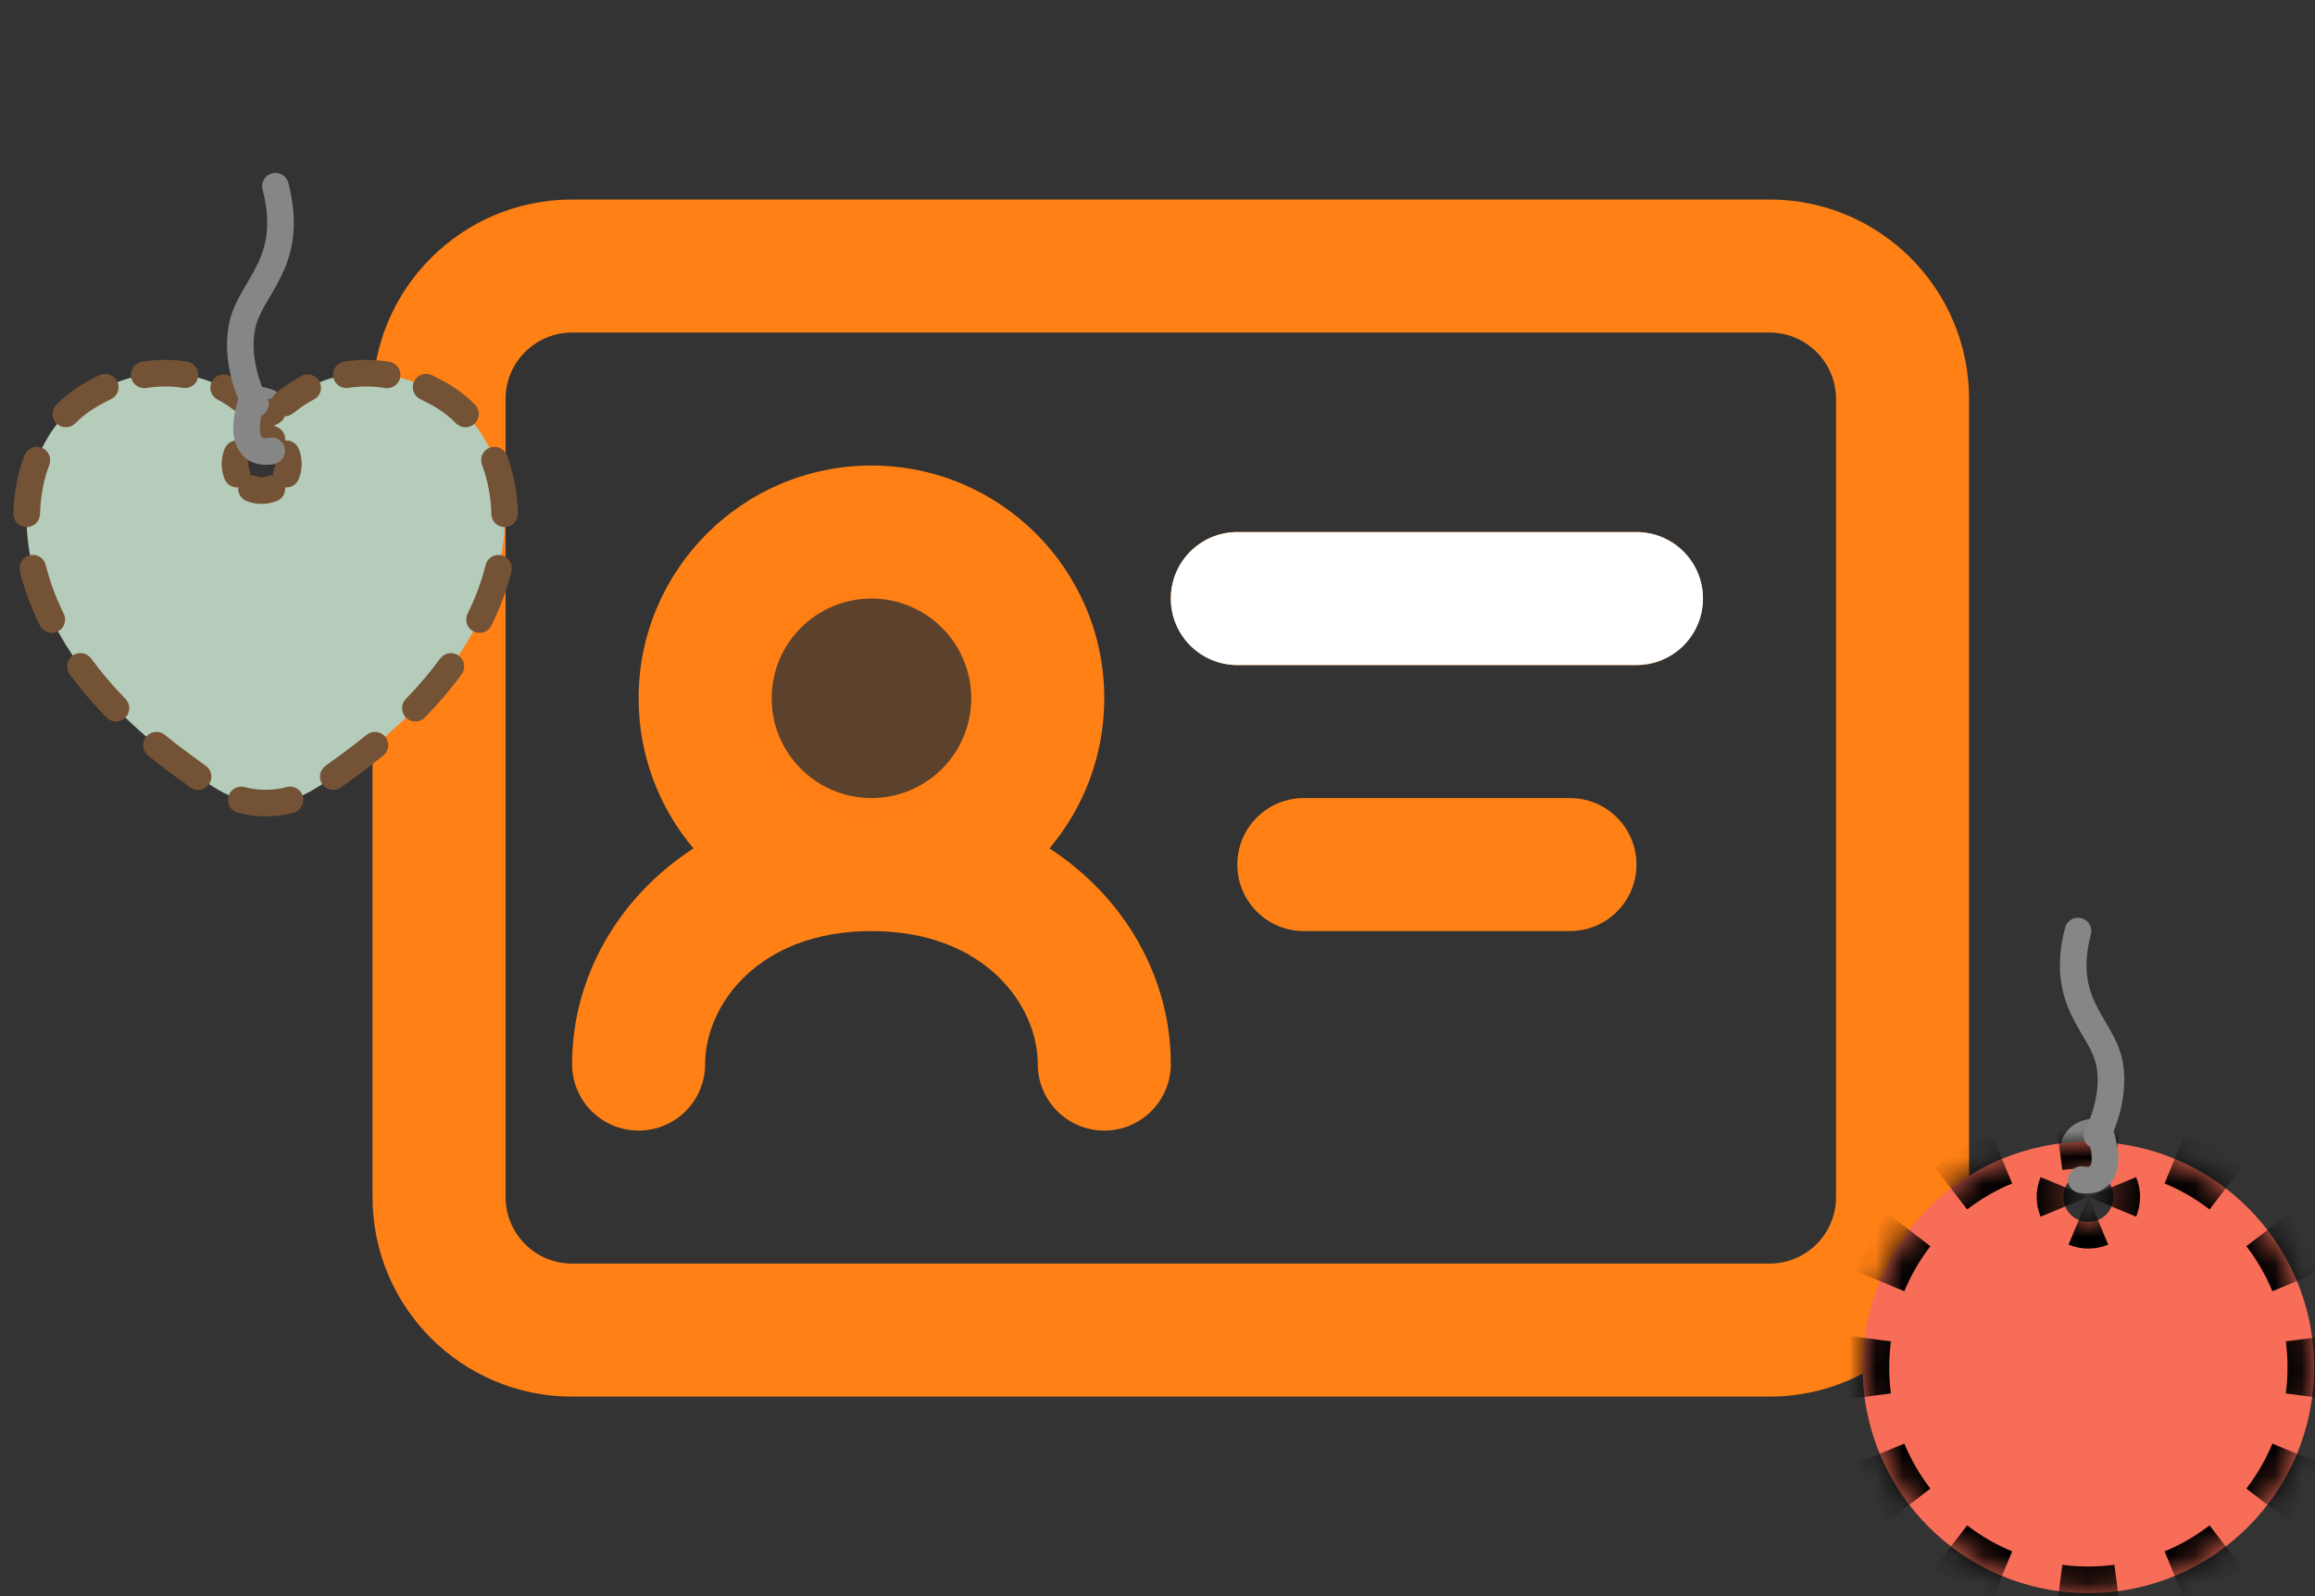 <svg width="87" height="60" viewBox="0 0 87 60" fill="none" xmlns="http://www.w3.org/2000/svg">
<rect x="0" y="0" width="87" height="60" fill="#333333" stroke="none"/>
<g clip-path="url(#clip0_738_1641)">
<path fill-rule="evenodd" clip-rule="evenodd" d="M21.5 12.5C20.119 12.5 19 13.619 19 15V45C19 46.381 20.119 47.5 21.5 47.5H66.5C67.881 47.5 69 46.381 69 45V15C69 13.619 67.881 12.5 66.5 12.5H21.5ZM14 15C14 10.858 17.358 7.5 21.5 7.5H66.5C70.642 7.5 74 10.858 74 15V45C74 49.142 70.642 52.5 66.5 52.5H21.5C17.358 52.5 14 49.142 14 45V15ZM29 26.25C29 24.179 30.679 22.5 32.75 22.5C34.821 22.5 36.5 24.179 36.5 26.25C36.5 28.321 34.821 30 32.75 30C30.679 30 29 28.321 29 26.25ZM39.439 31.891C40.725 30.368 41.5 28.399 41.5 26.25C41.5 21.418 37.583 17.5 32.75 17.5C27.918 17.5 24 21.418 24 26.25C24 28.399 24.775 30.368 26.061 31.891C23.206 33.748 21.5 36.767 21.5 40C21.5 41.381 22.619 42.5 24 42.5C25.381 42.5 26.5 41.381 26.5 40C26.5 37.786 28.501 35 32.75 35C36.999 35 39 37.786 39 40C39 41.381 40.119 42.5 41.5 42.5C42.881 42.5 44 41.381 44 40C44 36.767 42.294 33.748 39.439 31.891ZM46.5 20C45.119 20 44 21.119 44 22.5C44 23.881 45.119 25 46.5 25H61.5C62.881 25 64 23.881 64 22.5C64 21.119 62.881 20 61.5 20H46.5ZM49 30C47.619 30 46.5 31.119 46.5 32.5C46.5 33.881 47.619 35 49 35H59C60.381 35 61.5 33.881 61.5 32.5C61.5 31.119 60.381 30 59 30H49Z" fill="#FF8015"/>
<path d="M44 22.5C44 21.119 45.119 20 46.5 20H61.5C62.881 20 64 21.119 64 22.5C64 23.881 62.881 25 61.5 25H46.5C45.119 25 44 23.881 44 22.5Z" fill="white"/>
<circle cx="32.5" cy="26.5" r="4.5" fill="#FF8015" fill-opacity="0.2"/>
</g>
<path d="M10.213 16.949C10.582 16.314 10.953 15.037 9.48 15.014" stroke="#868686" stroke-linecap="round"/>
<path fill-rule="evenodd" clip-rule="evenodd" d="M10.914 14.986C12.177 14.038 14.28 13.443 16.689 14.92C19.851 16.858 20.567 23.253 13.273 28.648L13.273 28.648C11.884 29.675 11.19 30.189 9.984 30.189C8.779 30.189 8.085 29.675 6.696 28.648L6.696 28.648C-0.598 23.253 0.118 16.858 3.28 14.92C5.689 13.443 7.792 14.038 9.055 14.986L9.056 14.987C9.573 15.375 9.832 15.569 9.984 15.569C10.137 15.569 10.396 15.375 10.913 14.987L10.914 14.986ZM9.834 18.444C10.389 18.444 10.838 17.994 10.838 17.44C10.838 16.886 10.389 16.436 9.834 16.436C9.28 16.436 8.83 16.886 8.83 17.44C8.83 17.994 9.28 18.444 9.834 18.444Z" fill="#B4CCB9"/>
<path d="M16.689 14.92L16.951 14.493L16.951 14.493L16.689 14.92ZM10.914 14.986L11.214 15.386L11.214 15.386L10.914 14.986ZM13.273 28.648L12.976 28.246L12.946 28.268L12.92 28.294L13.273 28.648ZM13.273 28.648L13.571 29.05L13.601 29.028L13.627 29.001L13.273 28.648ZM6.696 28.648L6.398 29.049L6.398 29.05L6.696 28.648ZM6.696 28.648L6.994 28.246L6.993 28.246L6.696 28.648ZM3.28 14.92L3.018 14.493L3.018 14.493L3.28 14.92ZM9.055 14.986L9.355 14.586L9.355 14.586L9.055 14.986ZM9.056 14.987L8.756 15.387L8.756 15.387L9.056 14.987ZM10.913 14.987L10.613 14.587L10.613 14.587L10.913 14.987ZM16.224 14.101C15.974 13.984 15.677 14.092 15.56 14.342C15.442 14.592 15.55 14.889 15.8 15.007L16.224 14.101ZM14.468 14.585C14.741 14.63 14.998 14.445 15.043 14.173C15.087 13.9 14.902 13.643 14.63 13.598L14.468 14.585ZM12.937 13.594C12.664 13.638 12.479 13.895 12.523 14.167C12.567 14.44 12.824 14.625 13.096 14.581L12.937 13.594ZM11.797 15.017C12.041 14.889 12.135 14.586 12.006 14.342C11.877 14.098 11.575 14.004 11.331 14.133L11.797 15.017ZM10.614 14.586C10.393 14.752 10.348 15.065 10.514 15.286C10.679 15.507 10.993 15.552 11.214 15.386L10.614 14.586ZM11.213 15.386C11.434 15.221 11.479 14.908 11.313 14.687C11.148 14.466 10.834 14.421 10.613 14.586L11.213 15.386ZM10.393 14.751C10.172 14.916 10.126 15.229 10.29 15.451C10.455 15.672 10.769 15.718 10.99 15.553L10.393 14.751ZM10.497 15.898C10.734 15.755 10.81 15.448 10.667 15.211C10.524 14.975 10.217 14.899 9.981 15.041L10.497 15.898ZM9.988 15.041C9.752 14.899 9.444 14.975 9.302 15.211C9.159 15.448 9.235 15.755 9.472 15.898L9.988 15.041ZM8.979 15.553C9.2 15.718 9.514 15.672 9.678 15.451C9.843 15.229 9.797 14.916 9.576 14.751L8.979 15.553ZM9.356 14.587C9.135 14.421 8.822 14.466 8.656 14.686C8.49 14.907 8.535 15.221 8.756 15.386L9.356 14.587ZM8.755 15.386C8.976 15.552 9.289 15.507 9.455 15.286C9.621 15.066 9.576 14.752 9.356 14.586L8.755 15.386ZM8.638 14.133C8.394 14.004 8.092 14.098 7.963 14.342C7.834 14.586 7.928 14.889 8.172 15.017L8.638 14.133ZM6.873 14.581C7.145 14.625 7.402 14.44 7.446 14.167C7.49 13.895 7.305 13.638 7.032 13.594L6.873 14.581ZM5.339 13.598C5.066 13.643 4.882 13.9 4.926 14.173C4.971 14.445 5.228 14.63 5.501 14.585L5.339 13.598ZM4.169 15.007C4.419 14.889 4.527 14.592 4.409 14.342C4.292 14.092 3.995 13.984 3.744 14.101L4.169 15.007ZM2.119 15.211C1.925 15.408 1.928 15.725 2.125 15.918C2.321 16.112 2.638 16.109 2.832 15.912L2.119 15.211ZM1.853 17.473C1.951 17.214 1.82 16.926 1.562 16.828C1.303 16.731 1.015 16.862 0.918 17.12L1.853 17.473ZM0.503 19.301C0.495 19.577 0.713 19.807 0.989 19.814C1.265 19.822 1.495 19.604 1.502 19.328L0.503 19.301ZM1.719 21.24C1.653 20.972 1.382 20.808 1.114 20.874C0.845 20.94 0.682 21.211 0.748 21.479L1.719 21.24ZM1.499 23.512C1.621 23.759 1.921 23.861 2.169 23.739C2.416 23.617 2.518 23.317 2.396 23.069L1.499 23.512ZM3.426 24.756C3.263 24.533 2.95 24.484 2.727 24.648C2.505 24.811 2.456 25.123 2.619 25.346L3.426 24.756ZM4 26.971C4.192 27.169 4.509 27.173 4.707 26.981C4.905 26.788 4.909 26.471 4.716 26.274L4 26.971ZM6.196 27.626C5.982 27.451 5.667 27.482 5.492 27.696C5.317 27.91 5.349 28.225 5.562 28.399L6.196 27.626ZM6.398 29.049C6.619 29.214 6.932 29.168 7.097 28.946C7.262 28.724 7.216 28.411 6.994 28.246L6.398 29.049ZM6.994 28.246C6.772 28.082 6.459 28.128 6.294 28.35C6.13 28.571 6.176 28.884 6.398 29.049L6.994 28.246ZM7.155 29.603C7.38 29.762 7.692 29.709 7.852 29.484C8.012 29.259 7.959 28.947 7.734 28.787L7.155 29.603ZM9.204 29.588C8.939 29.513 8.662 29.667 8.587 29.933C8.512 30.199 8.667 30.475 8.932 30.55L9.204 29.588ZM11.037 30.55C11.302 30.475 11.457 30.199 11.382 29.933C11.306 29.667 11.03 29.513 10.764 29.588L11.037 30.55ZM12.235 28.787C12.01 28.947 11.957 29.259 12.117 29.484C12.277 29.709 12.589 29.762 12.814 29.602L12.235 28.787ZM13.627 29.001C13.822 28.806 13.822 28.489 13.627 28.294C13.431 28.099 13.115 28.099 12.92 28.294L13.627 29.001ZM12.92 28.294C12.724 28.489 12.724 28.806 12.92 29.001C13.115 29.197 13.431 29.197 13.627 29.001L12.92 28.294ZM14.407 28.399C14.62 28.225 14.652 27.91 14.477 27.696C14.302 27.482 13.987 27.451 13.773 27.626L14.407 28.399ZM15.253 26.274C15.06 26.471 15.064 26.788 15.262 26.981C15.46 27.173 15.777 27.169 15.969 26.971L15.253 26.274ZM17.349 25.346C17.513 25.123 17.464 24.811 17.241 24.648C17.019 24.484 16.706 24.533 16.543 24.756L17.349 25.346ZM17.573 23.069C17.451 23.317 17.553 23.617 17.8 23.739C18.048 23.861 18.348 23.759 18.47 23.512L17.573 23.069ZM19.221 21.479C19.287 21.211 19.123 20.94 18.855 20.874C18.587 20.808 18.316 20.972 18.25 21.24L19.221 21.479ZM18.467 19.328C18.474 19.604 18.704 19.822 18.98 19.814C19.256 19.807 19.474 19.577 19.466 19.301L18.467 19.328ZM19.051 17.12C18.954 16.862 18.666 16.731 18.407 16.828C18.149 16.926 18.018 17.214 18.116 17.473L19.051 17.12ZM17.137 15.912C17.331 16.109 17.648 16.112 17.844 15.918C18.041 15.725 18.044 15.408 17.85 15.211L17.137 15.912ZM11.224 16.864C11.118 16.609 10.825 16.488 10.57 16.594C10.315 16.7 10.194 16.992 10.3 17.247L11.224 16.864ZM10.027 16.974C10.282 17.08 10.574 16.959 10.68 16.704C10.786 16.449 10.665 16.156 10.41 16.05L10.027 16.974ZM9.258 16.05C9.003 16.156 8.882 16.449 8.988 16.704C9.094 16.959 9.386 17.08 9.641 16.974L9.258 16.05ZM9.368 17.247C9.474 16.992 9.353 16.7 9.098 16.594C8.843 16.488 8.55 16.609 8.445 16.864L9.368 17.247ZM8.445 18.016C8.55 18.271 8.843 18.392 9.098 18.286C9.353 18.18 9.474 17.888 9.368 17.633L8.445 18.016ZM9.641 17.906C9.386 17.8 9.094 17.921 8.988 18.176C8.882 18.431 9.003 18.724 9.258 18.83L9.641 17.906ZM10.41 18.83C10.665 18.724 10.786 18.431 10.68 18.176C10.574 17.921 10.282 17.8 10.027 17.906L10.41 18.83ZM10.3 17.633C10.194 17.888 10.315 18.18 10.57 18.286C10.825 18.392 11.118 18.271 11.224 18.016L10.3 17.633ZM16.951 14.493C16.707 14.344 16.465 14.214 16.224 14.101L15.8 15.007C16.005 15.103 16.215 15.215 16.428 15.346L16.951 14.493ZM14.63 13.598C14.032 13.5 13.464 13.508 12.937 13.594L13.096 14.581C13.52 14.512 13.98 14.505 14.468 14.585L14.63 13.598ZM11.331 14.133C11.071 14.27 10.831 14.423 10.614 14.586L11.214 15.386C11.39 15.254 11.585 15.129 11.797 15.017L11.331 14.133ZM10.614 14.586L10.614 14.586L11.214 15.386L11.214 15.386L10.614 14.586ZM10.613 14.586L10.613 14.587L11.213 15.387L11.213 15.386L10.613 14.586ZM10.613 14.587C10.533 14.647 10.46 14.701 10.393 14.751L10.99 15.553C11.059 15.502 11.133 15.446 11.213 15.387L10.613 14.587ZM9.981 15.041C9.96 15.053 9.944 15.062 9.932 15.069C9.919 15.075 9.912 15.078 9.91 15.079C9.907 15.08 9.913 15.078 9.924 15.075C9.936 15.073 9.956 15.069 9.984 15.069V16.069C10.198 16.069 10.383 15.966 10.497 15.898L9.981 15.041ZM9.984 15.069C10.012 15.069 10.033 15.073 10.045 15.075C10.056 15.078 10.062 15.08 10.059 15.079C10.057 15.078 10.05 15.075 10.037 15.069C10.025 15.062 10.008 15.053 9.988 15.041L9.472 15.898C9.585 15.966 9.771 16.069 9.984 16.069V15.069ZM9.576 14.751C9.509 14.701 9.436 14.647 9.356 14.587L8.756 15.387C8.835 15.446 8.91 15.502 8.979 15.553L9.576 14.751ZM9.356 14.587L9.356 14.587L8.756 15.386L8.756 15.387L9.356 14.587ZM9.356 14.586L9.355 14.586L8.755 15.386L8.755 15.386L9.356 14.586ZM9.355 14.586C9.138 14.423 8.898 14.27 8.638 14.133L8.172 15.017C8.384 15.129 8.579 15.254 8.755 15.386L9.355 14.586ZM7.032 13.594C6.505 13.508 5.937 13.5 5.339 13.598L5.501 14.585C5.989 14.505 6.449 14.512 6.873 14.581L7.032 13.594ZM3.744 14.101C3.504 14.214 3.262 14.344 3.018 14.493L3.541 15.346C3.754 15.215 3.964 15.103 4.169 15.007L3.744 14.101ZM3.018 14.493C2.692 14.693 2.391 14.934 2.119 15.211L2.832 15.912C3.049 15.692 3.287 15.502 3.541 15.346L3.018 14.493ZM0.918 17.12C0.668 17.782 0.524 18.517 0.503 19.301L1.502 19.328C1.521 18.649 1.645 18.025 1.853 17.473L0.918 17.12ZM0.748 21.479C0.912 22.142 1.159 22.823 1.499 23.512L2.396 23.069C2.086 22.442 1.864 21.829 1.719 21.24L0.748 21.479ZM2.619 25.346C3.017 25.89 3.476 26.433 4 26.971L4.716 26.274C4.224 25.767 3.795 25.259 3.426 24.756L2.619 25.346ZM5.562 28.399C5.829 28.618 6.108 28.835 6.398 29.05L6.993 28.246C6.715 28.04 6.449 27.833 6.196 27.626L5.562 28.399ZM6.398 29.049L6.398 29.049L6.994 28.246L6.994 28.246L6.398 29.049ZM6.398 29.049L6.398 29.049L6.994 28.247L6.994 28.246L6.398 29.049ZM6.398 29.05C6.671 29.251 6.922 29.437 7.155 29.603L7.734 28.787C7.51 28.628 7.268 28.449 6.993 28.246L6.398 29.05ZM8.932 30.55C9.264 30.644 9.607 30.689 9.984 30.689V29.689C9.69 29.689 9.439 29.654 9.204 29.588L8.932 30.55ZM9.984 30.689C10.362 30.689 10.705 30.644 11.037 30.55L10.764 29.588C10.53 29.654 10.279 29.689 9.984 29.689V30.689ZM12.814 29.602C13.047 29.437 13.298 29.251 13.571 29.05L12.976 28.246C12.701 28.449 12.459 28.628 12.235 28.787L12.814 29.602ZM13.627 29.001L13.627 29.001L12.92 28.294L12.92 28.294L13.627 29.001ZM13.627 29.001L13.627 29.001L12.92 28.294L12.92 28.294L13.627 29.001ZM13.571 29.05C13.861 28.835 14.14 28.618 14.407 28.399L13.773 27.626C13.52 27.833 13.254 28.04 12.976 28.246L13.571 29.05ZM15.969 26.971C16.493 26.433 16.952 25.89 17.349 25.346L16.543 24.756C16.174 25.259 15.745 25.767 15.253 26.274L15.969 26.971ZM18.47 23.512C18.81 22.823 19.057 22.142 19.221 21.479L18.25 21.24C18.105 21.829 17.883 22.442 17.573 23.069L18.47 23.512ZM19.466 19.301C19.445 18.517 19.301 17.782 19.051 17.12L18.116 17.473C18.324 18.025 18.448 18.649 18.467 19.328L19.466 19.301ZM17.85 15.211C17.578 14.934 17.277 14.693 16.951 14.493L16.428 15.346C16.682 15.502 16.92 15.692 17.137 15.912L17.85 15.211ZM11.338 17.44C11.338 17.237 11.297 17.042 11.224 16.864L10.3 17.247C10.324 17.306 10.338 17.371 10.338 17.44H11.338ZM10.41 16.05C10.232 15.977 10.037 15.936 9.834 15.936V16.936C9.903 16.936 9.968 16.95 10.027 16.974L10.41 16.05ZM9.834 15.936C9.631 15.936 9.436 15.977 9.258 16.05L9.641 16.974C9.7 16.95 9.765 16.936 9.834 16.936V15.936ZM8.445 16.864C8.371 17.042 8.33 17.237 8.33 17.44H9.33C9.33 17.371 9.344 17.306 9.368 17.247L8.445 16.864ZM8.33 17.44C8.33 17.643 8.371 17.838 8.445 18.016L9.368 17.633C9.344 17.574 9.33 17.509 9.33 17.44H8.33ZM9.258 18.83C9.436 18.903 9.631 18.944 9.834 18.944V17.944C9.765 17.944 9.7 17.93 9.641 17.906L9.258 18.83ZM9.834 18.944C10.037 18.944 10.232 18.903 10.41 18.83L10.027 17.906C9.968 17.93 9.903 17.944 9.834 17.944V18.944ZM11.224 18.016C11.297 17.838 11.338 17.643 11.338 17.44H10.338C10.338 17.509 10.324 17.574 10.3 17.633L11.224 18.016Z" fill="#745235"/>
<path d="M10.211 16.949C9.714 17.066 8.871 16.843 9.479 15.014" stroke="#868686" stroke-linecap="round"/>
<path d="M9.599 15.181C9.332 14.713 8.856 13.475 9.097 12.27C9.399 10.764 11.105 9.911 10.352 7" stroke="#868686" stroke-linecap="round"/>
<path d="M78.223 44.343C77.876 43.746 77.528 42.547 78.911 42.525" stroke="#868686" stroke-linecap="round"/>
<mask id="path-9-inside-1_738_1641" fill="white">
<path fill-rule="evenodd" clip-rule="evenodd" d="M78.483 42.918C83.168 42.918 86.967 46.717 86.967 51.402C86.967 56.087 83.168 59.886 78.483 59.886C73.798 59.886 69.999 56.087 69.999 51.402C69.999 46.717 73.798 42.918 78.483 42.918ZM78.483 45.935C77.963 45.935 77.541 45.513 77.541 44.992C77.541 44.471 77.963 44.05 78.483 44.05C79.004 44.05 79.426 44.471 79.426 44.992C79.426 45.513 79.004 45.935 78.483 45.935Z"/>
</mask>
<path fill-rule="evenodd" clip-rule="evenodd" d="M78.483 42.918C83.168 42.918 86.967 46.717 86.967 51.402C86.967 56.087 83.168 59.886 78.483 59.886C73.798 59.886 69.999 56.087 69.999 51.402C69.999 46.717 73.798 42.918 78.483 42.918ZM78.483 45.935C77.963 45.935 77.541 45.513 77.541 44.992C77.541 44.471 77.963 44.05 78.483 44.05C79.004 44.05 79.426 44.471 79.426 44.992C79.426 45.513 79.004 45.935 78.483 45.935Z" fill="#F76D57"/>
<path d="M86.467 51.402C86.467 51.048 86.444 50.7 86.399 50.359L87.391 50.229C87.441 50.613 87.467 51.005 87.467 51.402H86.467ZM85.861 48.346C85.592 47.697 85.24 47.091 84.818 46.542L85.611 45.932C86.085 46.551 86.482 47.232 86.785 47.963L85.861 48.346ZM83.343 45.067C82.794 44.645 82.188 44.293 81.539 44.024L81.922 43.1C82.653 43.403 83.334 43.8 83.953 44.275L83.343 45.067ZM79.526 43.486C79.185 43.441 78.837 43.418 78.483 43.418V42.418C78.88 42.418 79.272 42.444 79.656 42.494L79.526 43.486ZM78.483 43.418C78.129 43.418 77.781 43.441 77.44 43.486L77.31 42.494C77.694 42.444 78.086 42.418 78.483 42.418V43.418ZM75.427 44.024C74.778 44.293 74.172 44.645 73.623 45.067L73.014 44.275C73.632 43.8 74.313 43.403 75.044 43.1L75.427 44.024ZM72.148 46.542C71.726 47.091 71.374 47.697 71.105 48.346L70.181 47.963C70.484 47.232 70.881 46.551 71.356 45.932L72.148 46.542ZM70.567 50.359C70.522 50.7 70.499 51.048 70.499 51.402H69.499C69.499 51.005 69.525 50.613 69.575 50.229L70.567 50.359ZM70.499 51.402C70.499 51.756 70.522 52.104 70.567 52.445L69.575 52.575C69.525 52.191 69.499 51.799 69.499 51.402H70.499ZM71.105 54.458C71.374 55.107 71.726 55.713 72.148 56.262L71.356 56.871C70.881 56.253 70.484 55.572 70.181 54.841L71.105 54.458ZM73.623 57.736C74.172 58.159 74.778 58.511 75.427 58.78L75.044 59.704C74.313 59.401 73.632 59.004 73.014 58.529L73.623 57.736ZM77.44 59.318C77.781 59.363 78.129 59.386 78.483 59.386V60.386C78.086 60.386 77.694 60.36 77.31 60.31L77.44 59.318ZM78.483 59.386C78.837 59.386 79.185 59.363 79.526 59.318L79.656 60.31C79.272 60.36 78.88 60.386 78.483 60.386V59.386ZM81.539 58.78C82.188 58.511 82.794 58.159 83.343 57.736L83.953 58.529C83.334 59.004 82.653 59.401 81.922 59.704L81.539 58.78ZM84.818 56.262C85.24 55.713 85.592 55.107 85.861 54.458L86.785 54.841C86.482 55.572 86.085 56.253 85.611 56.871L84.818 56.262ZM86.399 52.445C86.444 52.104 86.467 51.756 86.467 51.402H87.467C87.467 51.799 87.441 52.191 87.391 52.575L86.399 52.445ZM77.041 44.992C77.041 44.797 77.079 44.611 77.15 44.44L78.074 44.823C78.053 44.874 78.041 44.931 78.041 44.992H77.041ZM77.931 43.659C78.102 43.588 78.288 43.55 78.483 43.55V44.55C78.422 44.55 78.365 44.562 78.314 44.583L77.931 43.659ZM78.483 43.55C78.678 43.55 78.865 43.588 79.036 43.659L78.653 44.583C78.601 44.562 78.544 44.55 78.483 44.55V43.55ZM79.816 44.44C79.887 44.611 79.926 44.797 79.926 44.992H78.926C78.926 44.931 78.914 44.874 78.892 44.823L79.816 44.44ZM79.926 44.992C79.926 45.187 79.887 45.374 79.816 45.544L78.892 45.161C78.914 45.11 78.926 45.053 78.926 44.992H79.926ZM79.036 46.325C78.865 46.396 78.678 46.435 78.483 46.435V45.435C78.544 45.435 78.601 45.423 78.653 45.401L79.036 46.325ZM78.483 46.435C78.288 46.435 78.102 46.396 77.931 46.325L78.314 45.401C78.365 45.423 78.422 45.435 78.483 45.435V46.435ZM77.15 45.544C77.079 45.374 77.041 45.187 77.041 44.992H78.041C78.041 45.053 78.053 45.11 78.074 45.161L77.15 45.544ZM85.967 51.402C85.967 51.07 85.945 50.743 85.903 50.423L87.887 50.165C87.94 50.57 87.967 50.983 87.967 51.402H85.967ZM85.399 48.538C85.147 47.93 84.817 47.362 84.421 46.846L86.007 45.628C86.508 46.28 86.927 47 87.247 47.771L85.399 48.538ZM83.038 45.464C82.523 45.068 81.955 44.738 81.347 44.486L82.114 42.638C82.885 42.958 83.605 43.377 84.257 43.878L83.038 45.464ZM79.462 43.981C79.142 43.94 78.815 43.918 78.483 43.918V41.918C78.902 41.918 79.315 41.945 79.72 41.998L79.462 43.981ZM78.483 43.918C78.151 43.918 77.824 43.94 77.504 43.981L77.246 41.998C77.651 41.945 78.064 41.918 78.483 41.918V43.918ZM75.619 44.486C75.011 44.738 74.443 45.068 73.928 45.464L72.709 43.878C73.361 43.377 74.081 42.958 74.853 42.638L75.619 44.486ZM72.545 46.846C72.149 47.362 71.819 47.93 71.567 48.538L69.719 47.771C70.039 47 70.458 46.28 70.959 45.628L72.545 46.846ZM71.063 50.423C71.021 50.743 70.999 51.07 70.999 51.402H68.999C68.999 50.983 69.026 50.57 69.079 50.165L71.063 50.423ZM70.999 51.402C70.999 51.734 71.021 52.061 71.063 52.381L69.079 52.639C69.026 52.234 68.999 51.821 68.999 51.402H70.999ZM71.567 54.266C71.819 54.874 72.149 55.442 72.545 55.957L70.959 57.176C70.458 56.524 70.039 55.804 69.719 55.032L71.567 54.266ZM73.928 57.34C74.443 57.736 75.011 58.066 75.619 58.318L74.853 60.166C74.081 59.846 73.361 59.427 72.709 58.926L73.928 57.34ZM77.504 58.822C77.824 58.864 78.151 58.886 78.483 58.886V60.886C78.064 60.886 77.651 60.858 77.246 60.806L77.504 58.822ZM78.483 58.886C78.815 58.886 79.142 58.864 79.462 58.822L79.72 60.806C79.315 60.858 78.902 60.886 78.483 60.886V58.886ZM81.347 58.318C81.955 58.066 82.523 57.736 83.038 57.34L84.257 58.926C83.605 59.427 82.885 59.846 82.114 60.166L81.347 58.318ZM84.421 55.957C84.817 55.442 85.147 54.874 85.399 54.266L87.247 55.032C86.927 55.804 86.508 56.524 86.007 57.176L84.421 55.957ZM85.903 52.381C85.945 52.061 85.967 51.734 85.967 51.402H87.967C87.967 51.821 87.94 52.234 87.887 52.639L85.903 52.381ZM76.541 44.992C76.541 44.73 76.593 44.479 76.688 44.248L78.536 45.014C78.539 45.006 78.541 44.998 78.541 44.992H76.541ZM77.739 43.197C77.97 43.102 78.222 43.05 78.483 43.05V45.05C78.489 45.05 78.497 45.048 78.505 45.045L77.739 43.197ZM78.483 43.05C78.745 43.05 78.997 43.102 79.227 43.197L78.461 45.045C78.469 45.048 78.477 45.05 78.483 45.05V43.05ZM80.278 44.248C80.374 44.479 80.426 44.73 80.426 44.992H78.426C78.426 44.998 78.427 45.006 78.431 45.014L80.278 44.248ZM80.426 44.992C80.426 45.254 80.374 45.505 80.278 45.736L78.431 44.97C78.427 44.978 78.426 44.986 78.426 44.992H80.426ZM79.227 46.787C78.997 46.883 78.745 46.935 78.483 46.935V44.935C78.477 44.935 78.469 44.936 78.461 44.94L79.227 46.787ZM78.483 46.935C78.222 46.935 77.97 46.883 77.739 46.787L78.505 44.94C78.497 44.936 78.489 44.935 78.483 44.935V46.935ZM76.688 45.736C76.593 45.505 76.541 45.254 76.541 44.992H78.541C78.541 44.986 78.539 44.978 78.536 44.97L76.688 45.736Z" fill="black" mask="url(#path-9-inside-1_738_1641)"/>
<path d="M78.222 44.343C78.689 44.453 79.48 44.243 78.91 42.525" stroke="#868686" stroke-linecap="round"/>
<path d="M78.799 42.682C79.05 42.243 79.496 41.08 79.27 39.949C78.987 38.535 77.385 37.734 78.092 35" stroke="#868686" stroke-linecap="round"/>
<defs>
<clipPath id="clip0_738_1641">
<rect width="60" height="60" fill="white" transform="translate(14)"/>
</clipPath>
</defs>
</svg>
